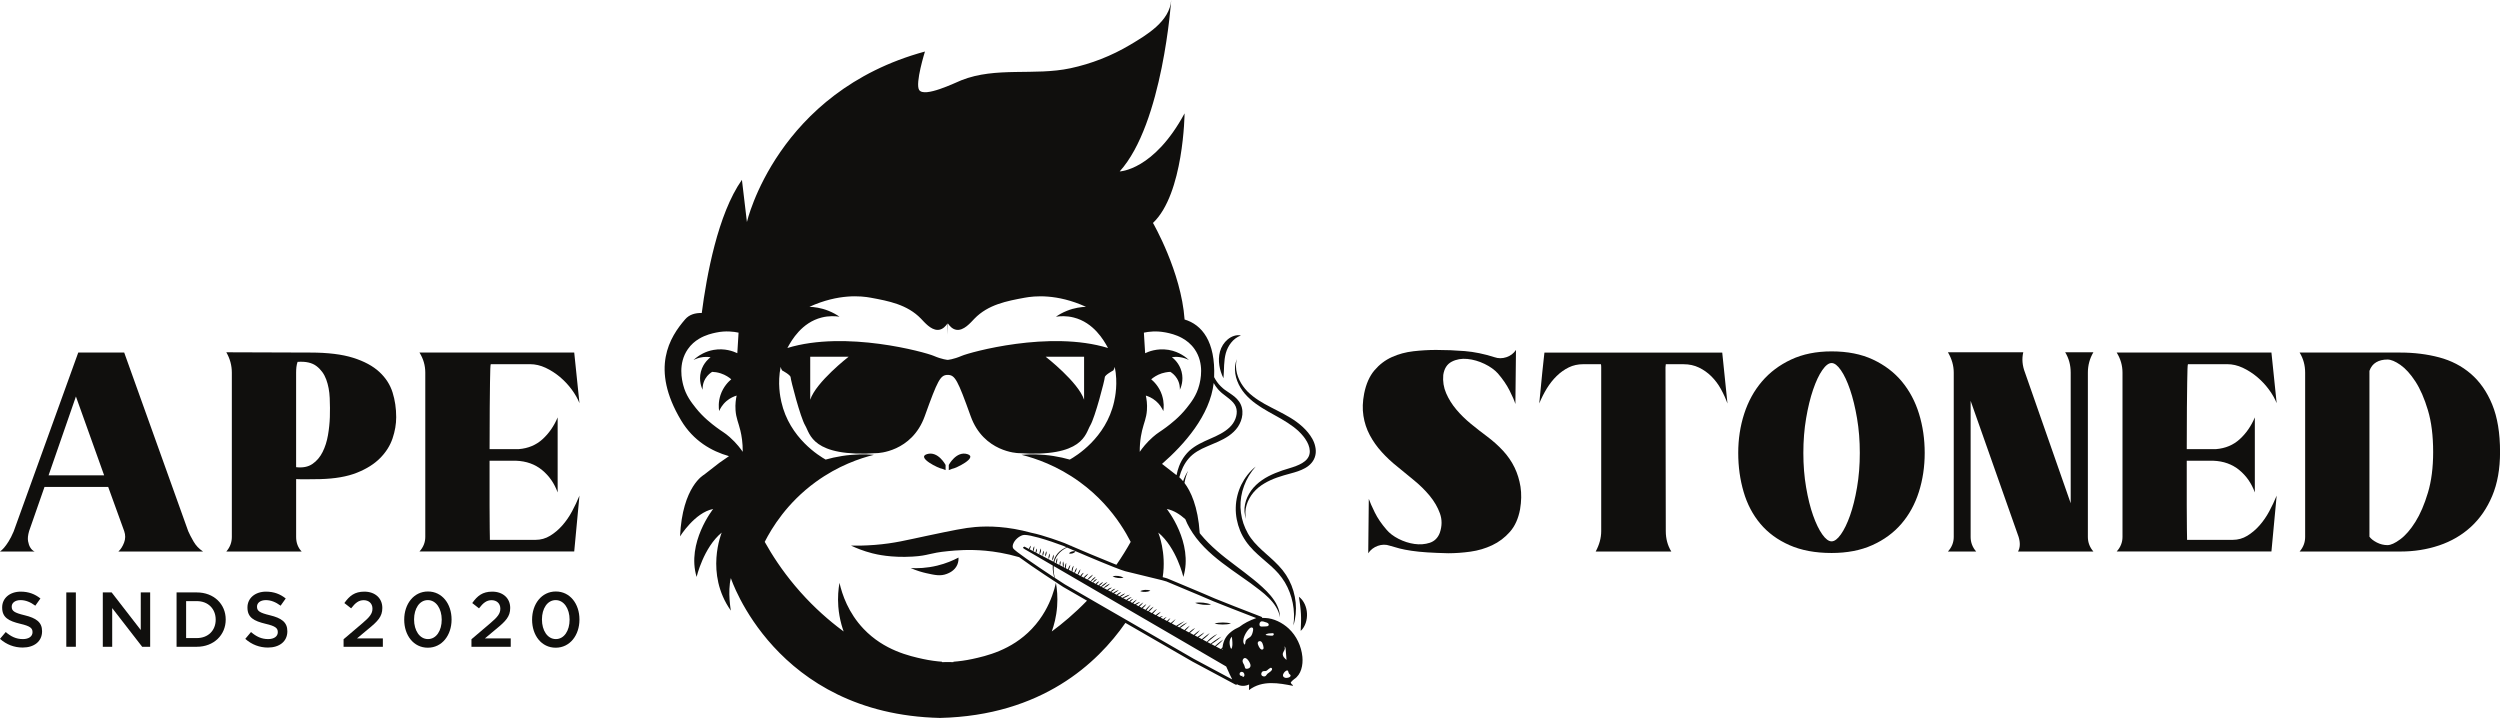 <?xml version="1.0" encoding="utf-8"?>
<!-- Generator: Adobe Illustrator 25.2.1, SVG Export Plug-In . SVG Version: 6.00 Build 0)  -->
<svg version="1.1"
	 id="svg2" xmlns:cc="http://creativecommons.org/ns#" xmlns:dc="http://purl.org/dc/elements/1.1/" xmlns:inkscape="http://www.inkscape.org/namespaces/inkscape" xmlns:rdf="http://www.w3.org/1999/02/22-rdf-syntax-ns#" xmlns:sodipodi="http://sodipodi.sourceforge.net/DTD/sodipodi-0.dtd" xmlns:svg="http://www.w3.org/2000/svg"
	 xmlns="http://www.w3.org/2000/svg" xmlns:xlink="http://www.w3.org/1999/xlink" x="0px" y="0px" viewBox="0 0 1816.6 521.7"
	 style="enable-background:new 0 0 1816.6 521.7;" xml:space="preserve">
<style type="text/css">
	.st0{fill:#100F0D;}
</style>
<sodipodi:namedview  bordercolor="#666666" borderopacity="1" gridtolerance="10" guidetolerance="10" id="namedview4" inkscape:pageopacity="0" inkscape:pageshadow="2" inkscape:window-height="480" inkscape:window-width="640" objecttolerance="10" pagecolor="#ffffff">
	</sodipodi:namedview>
<g id="g12" transform="scale(0.1)">
	<path id="path16" class="st0" d="M353,3453.9l198.7-572.8l205,572.8H353z M902.6,3859.6c9.8,28.3,9.5,56.1-1.1,83.6
		c-10.6,27.5-24.3,48.9-41.2,64.4h615.1c-29.6-19.7-52.9-44.4-69.7-74c-16.9-29.6-29.6-54.1-38.1-74l-465-1297.7h-334L99.3,3861.7
		c-12.7,29.6-25,54-37,72.9c-12,19.1-22.9,34.3-32.8,45.5C18.3,3992.8,8.5,4002,0,4007.6h251.5c-12.7-5.6-23.3-15.5-31.7-29.6
		c-7.1-11.2-12.4-26.4-15.9-45.5c-3.5-18.9-1.1-43.3,7.4-72.9l112-321.2h462.9L902.6,3859.6"/>
	<path id="path18" class="st0" d="M2396.9,3031.1c-1.4,42.3-6,86-13.7,131.1c-7.8,45.1-20.8,86-39.1,122.5
		c-18.3,36.7-43,65.6-74,86.7c-31,21.2-70.5,28.9-118.4,23.3v-686.9c0-14.1,0.7-27.6,2.1-40.3c1.4-12.7,4.2-25.3,8.5-38
		c59.2-4.3,105,6,137.4,30.7c32.4,24.7,56,57.1,70.8,97.2c14.8,40.1,23.3,84.9,25.4,134.3C2398,2940.9,2398.3,2987.5,2396.9,3031.1z
		 M2756.3,2702.4c-46.5-42.9-109.9-77.2-190.2-102.5c-80.3-25.3-183.9-38-310.7-38l-610.9-2.1c26.8,46.5,40.1,95.9,40.1,148v1194.1
		c0,39.6-13.4,74.8-40.1,105.7h547.5c-26.8-28.1-40.2-63.3-40.2-105.7v-420.5c25.4,1.3,52.5,1.7,81.4,1.1
		c28.9-0.7,60.3-1.1,94.1-1.1c107.1-2.8,195.9-18.3,266.3-46.5c70.5-28.1,126.8-63.7,169.1-106.8c42.3-42.9,72.2-90.5,89.8-142.7
		c17.6-52.1,26.4-103.5,26.4-154.3c0-63.5-8.8-123.3-26.4-179.6C2834.8,2795.1,2802.8,2745.3,2756.3,2702.4"/>
	<path id="path20" class="st0" d="M3560.6,2776.9c0.7-44.9,1.4-76.8,2.1-95.9c0.7-18.9,1.7-30.4,3.2-34.7h285.4
		c38,0,75.7,8.7,113.1,26.1c37.3,17.6,72.2,39.9,104.6,67.2c32.4,27.3,60.9,57.7,85.6,91.3c24.6,33.5,43.3,66.4,56,98.5l-38.1-367.7
		H3048c28.2,45.1,42.3,93.7,42.3,145.9v1194.1c0,39.6-14.1,74.8-42.3,105.7h1124.5l38.1-405.9c-15.5,38.1-33.5,76.1-53.9,114.1
		c-20.4,38.1-44.1,72.3-70.8,102.5c-26.8,30.4-56.4,55.3-88.8,75.1c-32.4,19.7-67.6,29.6-105.7,29.6h-331.8c0-1.3,0-6,0-13.7
		s-0.4-29.9-1.1-66.5c-0.7-36.7-1.1-93.3-1.1-170.3c0-76.7,0-184.9,0-324.4h192.4c74.7,2.8,137.7,25.3,189.2,67.6
		c51.4,42.3,89.1,96.5,113.1,162.8v-545.3c-26.8,63.5-63.4,116.3-109.9,158.5c-46.5,42.3-103.6,66.3-171.2,71.9h-213.5
		c0-123.6,0.3-224.4,1.1-302.3C3559.1,2883.3,3559.8,2821.9,3560.6,2776.9"/>
	<path id="path22" class="st0" d="M11005.2,3396.8c-21.2-43.7-49.1-84.3-83.6-121.6c-34.5-37.3-73.6-72.1-117.2-104.7
		c-38.1-28.1-76.8-58.4-116.3-90.8c-39.5-32.4-74.8-66.9-105.7-103.6c-30.9-36.7-55.7-76.1-74-118.4
		c-18.3-42.3-25.3-86.7-21.1-133.2c6.9-46.4,27.5-78.5,61.2-96.1c33.9-17.6,71.9-24.3,114.1-20.1c42.4,4.3,83.9,16.3,124.8,36
		c40.8,19.7,73.2,43.1,97.2,69.7c35.2,40.9,63.5,82.1,84.5,123.7c21.2,41.5,35.2,74.3,42.3,98.3l4.3-393.2
		c-16.9,25.3-40.1,43.1-69.7,52.8c-29.6,9.9-58.5,9.9-86.7,0c-74.7-23.9-146.5-38.7-215.6-44.4c-69.1-5.6-138.8-8.4-209.3-8.4
		c-53.5,0-108.1,3.2-163.7,9.5c-55.7,6.4-107.9,20.5-156.4,42.3c-48.7,21.9-90.9,54-126.9,96.3c-35.9,42.3-60.9,98.7-74.9,169.1
		c-11.3,57.7-13.1,111.7-5.3,161.7c7.7,50,23.2,96.8,46.5,140.5c23.2,43.7,52.1,84.5,86.7,122.5c34.5,38.1,72.1,73.3,113.1,105.7
		c35.2,29.6,74.7,62,118.4,97.2c43.6,35.3,82.4,73.3,116.3,114.1c33.7,40.9,58.8,83.9,74.9,128.9c16.3,45.2,15.9,92.4-1.1,141.7
		c-14,36.5-38.4,60.5-72.8,71.9c-34.7,11.2-71.6,14-111.1,8.4c-39.5-5.6-77.9-18-115.2-36.9c-37.3-19.1-66.5-41.3-87.7-66.7
		c-36.7-42.3-65.2-84.1-85.6-125.7s-34.8-74.3-43.3-98.3l-4.1,395.2c16.8-25.3,40.1-43.3,69.7-53.9c29.6-10.5,58.4-10.9,86.7-1.1
		c22.5,7.1,46.1,13.7,70.8,20.1c24.7,6.3,53.5,12,86.7,16.8c33.1,5.1,71.1,8.8,114.1,11.7c42.9,2.8,94,4.9,153.2,6.3
		c52.1,0,106-3.9,161.7-11.6c55.6-7.7,108.1-23.2,157.5-46.5c49.3-23.2,92.3-55.6,128.9-97.2c36.7-41.5,61.3-96.1,74-163.7
		c9.9-59.2,10.9-113.9,3.2-163.9C11040.7,3487.3,11026.3,3440.4,11005.2,3396.8"/>
	<path id="path24" class="st0" d="M11222.8,2561.9c0-2.8-1.3,8.4-4.1,33.7c-2.9,21.2-6.8,57.1-11.6,107.9
		c-5.1,50.7-12.4,126.8-22.3,228.3c15.5-38,33.9-74.3,54.9-108.9c21.2-34.4,45.1-64.7,71.9-90.8c26.8-26.1,56-46.8,87.7-62.4
		c31.7-15.5,66.7-23.2,104.7-23.2h128.9c1.3,4.3,2.1,11.3,2.1,21.1v1192.1c0,49.3-13.5,98.7-40.1,148h549.5
		c-26.8-43.6-40.1-92.9-40.1-148l-2.1-1192.1c0-2.8,0.4-6.3,1.1-10.5c0.7-4.3,1.1-7.7,1.1-10.5h128.9c40.9,0,78.3,8.1,112,24.3
		c33.9,16.3,64.1,37.7,90.9,64.5c26.8,26.8,49.7,57.3,68.7,91.9c19.1,34.5,34.9,69.5,47.6,104.7l-38-369.9H11222.8"/>
	<path id="path26" class="st0" d="M13494,3541.6c-13.3,78.1-30.3,146.1-50.7,203.9c-20.5,57.9-42.7,103.6-66.7,137.5
		c-24,33.9-46.4,50.7-67.6,50.7c-21.1,0-43.7-16.8-67.6-50.7c-24-33.9-46.1-79.6-66.7-137.5c-20.4-57.7-37.3-125.7-50.7-203.9
		c-13.5-78.3-20.1-161.7-20.1-250.5c0-88.8,6.7-172.7,20.1-251.6c13.3-78.8,30.3-148.3,50.7-208.1c20.5-59.9,42.7-107.1,66.7-141.6
		c23.9-34.5,46.5-51.9,67.6-51.9c21.2,0,43.6,17.3,67.6,51.9c24,34.5,46.1,81.7,66.7,141.6c20.4,59.9,37.3,129.3,50.7,208.1
		c13.5,78.9,20.1,162.8,20.1,251.6C13514.1,3379.9,13507.5,3463.3,13494,3541.6z M13819.6,2772.1
		c-55.7-66.9-125.9-120.1-210.4-159.6c-84.5-39.5-184.5-59.2-300.1-59.2c-111.3,0-209.2,19.7-293.7,59.2
		c-84.7,39.5-155.5,92.7-212.5,159.6c-57.1,66.9-100,145.2-128.9,234.7c-28.9,89.5-43.3,184.3-43.3,284.3
		c0,100.1,13.1,194.4,39.2,283.2c26,88.8,66.5,166,121.5,231.5c54.9,65.6,125.5,117.3,211.3,155.3c86,38.1,188.1,57.1,306.5,57.1
		c112.7,0,211.3-18.9,295.9-57.1c84.7-38,155.1-89.7,211.5-155.3c56.3-65.5,98.5-142.7,126.8-231.5c28.1-88.8,42.3-183.1,42.3-283.2
		c0-100-13.7-194.8-41.2-284.3C13916.8,2917.3,13875.2,2839.1,13819.6,2772.1"/>
	<path id="path28" class="st0" d="M15211.5,2559.7h-205.1c26.8,43.7,40.1,92.9,40.1,148v949.1l-331.9-949.1
		c-19.7-50.8-24-100.1-12.7-148h-547.5c28.1,47.9,42.3,97.2,42.3,148v1194.1c0,39.6-14.1,74.8-42.3,105.7h205.1
		c-26.8-30.9-40.1-66.1-40.1-105.7v-989.2l348.8,989.2c12.7,42.4,11.2,77.6-4.3,105.7h547.5c-26.8-30.9-40.1-66.1-40.1-105.7V2707.7
		C15171.3,2654.1,15184.7,2604.8,15211.5,2559.7"/>
	<path id="path30" class="st0" d="M15893.1,2776.9c0.7-44.9,1.5-76.8,2.1-95.9c0.7-18.9,1.7-30.4,3.2-34.7h285.3
		c38,0,75.7,8.7,113.1,26.1c37.3,17.6,72.3,39.9,104.7,67.2c32.4,27.3,60.9,57.7,85.6,91.3c24.7,33.5,43.3,66.4,56,98.5l-38-367.7
		h-1124.5c28.1,45.1,42.3,93.7,42.3,145.9v1194.1c0,39.6-14.1,74.8-42.3,105.7h1124.5l38-405.9c-15.5,38.1-33.5,76.1-53.9,114.1
		c-20.5,38.1-44.1,72.3-70.8,102.5c-26.8,30.4-56.4,55.3-88.8,75.1c-32.4,19.7-67.6,29.6-105.7,29.6H15892c0-1.3,0-6,0-13.7
		s-0.3-29.9-1.1-66.5c-0.7-36.7-1.1-93.3-1.1-170.3c0-76.7,0-184.9,0-324.4h192.4c74.7,2.8,137.7,25.3,189.2,67.6
		c51.5,42.3,89.1,96.5,113.1,162.8v-545.3c-26.8,63.5-63.5,116.3-109.9,158.5c-46.5,42.3-103.6,66.3-171.2,71.9h-213.6
		c0-123.6,0.4-224.4,1.1-302.3C15891.7,2883.3,15892.4,2821.9,15893.1,2776.9"/>
	<path id="path32" class="st0" d="M17642.1,3580.7c-25.3,84.5-55.6,155.1-90.8,211.3c-35.3,56.4-71.9,98.7-110,126.8
		c-38,28.3-69.1,42.3-92.9,42.3c-26.8,0-52.5-6.3-77.2-18.9c-24.7-12.7-42.7-26.8-53.9-42.3V2694.9c9.9-28.1,26-48.9,48.7-62.3
		c22.5-13.5,50-20.1,82.4-20.1c25.3,0,56.7,13.1,94,39.1c37.3,26.1,73.6,66.3,108.9,120.5c35.2,54.3,65.5,123.6,90.8,208.3
		c25.5,84.5,38.1,186,38.1,304.3C17680.3,3397.5,17667.6,3496.1,17642.1,3580.7z M18109.3,2939.1c-38-92.3-89.9-166.5-155.3-222.9
		c-65.6-56.4-142.4-96.1-230.4-119.5c-88.1-23.2-181.5-34.8-280.1-34.8H16710c26.8,43.6,40.1,92.3,40.1,145.9v1194.1
		c0,39.6-13.3,74.8-40.1,105.7h733.5c98.7,0,192-14.8,280.1-44.4c88-29.6,164.8-74.3,230.4-134.1c65.5-60,117.3-134.9,155.3-225.2
		c38-90.1,57.1-196.5,57.1-319.2C18166.4,3146.7,18147.3,3031.5,18109.3,2939.1"/>
	<path id="path34" class="st0" d="M178.8,4470.7c-75.6-18.1-93.7-31.6-93.7-62.1v-1.1c0-26,23.7-46.8,64.3-46.8
		c36.1,0,71.7,14,107.2,40.5l37.2-52.4c-40.1-32.1-85.7-49.7-143.3-49.7c-78.4,0-134.8,46.9-134.8,114.5v1.2
		c0,72.8,47.4,97.6,131.5,117.9c73.3,16.9,89.1,32.1,89.1,60.4v1.1c0,30-27.1,49.7-70,49.7c-49.1,0-86.9-18.7-124.7-51.3L0,4642.1
		c47.4,42.3,104.4,63.2,164.7,63.2c82.9,0,141-44,141-117.9v-1.2C305.8,4520.8,262.3,4490.9,178.8,4470.7"/>
	<path id="path36" class="st0" d="M481.8,4699.7h69.4v-394.9h-69.4V4699.7"/>
	<path id="path38" class="st0" d="M1022.8,4577.9l-211.5-273.1H747v394.9h68.3v-281.1l217.8,281.1h58.1v-394.9h-68.3L1022.8,4577.9"
		/>
	<path id="path40" class="st0" d="M1567.3,4503.3c0,77.3-54.2,133.2-137.1,133.2h-77.8V4368h77.8c82.9,0,137.1,56.9,137.1,134.3
		V4503.3z M1430.2,4304.8H1283v394.9h147.2c124.1,0,209.9-86.4,209.9-197.5v-1.2C1640.1,4390,1554.3,4304.8,1430.2,4304.8"/>
	<path id="path42" class="st0" d="M1961.1,4470.7c-75.6-18.1-93.6-31.6-93.6-62.1v-1.1c0-26,23.7-46.8,64.3-46.8
		c36.1,0,71.7,14,107.2,40.5l37.2-52.4c-40.1-32.1-85.8-49.7-143.3-49.7c-78.4,0-134.8,46.9-134.8,114.5v1.2
		c0,72.8,47.4,97.6,131.4,117.9c73.3,16.9,89.1,32.1,89.1,60.4v1.1c0,30-27.1,49.7-69.9,49.7c-49.1,0-86.9-18.7-124.7-51.3
		l-41.7,49.6c47.4,42.3,104.4,63.2,164.7,63.2c82.9,0,141-44,141-117.9v-1.2C2088,4520.8,2044.6,4490.9,1961.1,4470.7"/>
	<path id="path44" class="st0" d="M2675.4,4571.1c70-57.1,102.7-90.8,102.7-152.9v-1.1c0-70.5-53-118-130.3-118
		c-70.5,0-107.8,30-145.5,82.9l49.1,38.4c30.5-39.5,55.3-59.2,91.4-59.2c36.1,0,63.7,22.5,63.7,61.5c0,35.6-19.7,60.9-73.9,106.7
		l-136,115.6v54.8H2782v-60.9h-187.9L2675.4,4571.1"/>
	<path id="path46" class="st0" d="M3209.7,4503.3c0,77.9-38.4,140.5-99.9,140.5s-101-63.7-101-141.6v-1.2
		c0-78.4,38.9-140.4,99.9-140.4c60.9,0,101,63.7,101,141.6V4503.3z M3109.8,4298c-103.8,0-172.6,91.3-172.6,204.3v1.1
		c0,112.8,67.7,203.1,171.5,203.1c103.8,0,172.6-91.3,172.6-204.1v-1.2C3281.3,4388.3,3213,4298,3109.8,4298"/>
	<path id="path48" class="st0" d="M3604.6,4571.1c70-57.1,102.7-90.8,102.7-152.9v-1.1c0-70.5-53-118-130.3-118
		c-70.5,0-107.8,30-145.5,82.9l49.1,38.4c30.5-39.5,55.3-59.2,91.4-59.2s63.7,22.5,63.7,61.5c0,35.6-19.7,60.9-73.9,106.7
		l-136,115.6v54.8h285.5v-60.9h-187.9L3604.6,4571.1"/>
	<path id="path50" class="st0" d="M4138.9,4503.3c0,77.9-38.4,140.5-99.9,140.5c-61.5,0-101-63.7-101-141.6v-1.2
		c0-78.4,38.9-140.4,99.9-140.4c60.9,0,101,63.7,101,141.6L4138.9,4503.3z M4039,4298c-103.8,0-172.6,91.3-172.6,204.3v1.1
		c0,112.8,67.7,203.1,171.5,203.1c103.8,0,172.6-91.3,172.6-204.1v-1.2C4210.5,4388.3,4142.3,4298,4039,4298"/>
	<path id="path52" class="st0" d="M6846.9,3406.7l24.1,9.3v-37.5c0,0-54.1-103.1-134.7-78.8
		C6655.7,3324.1,6822.5,3404.8,6846.9,3406.7"/>
	<path id="path54" class="st0" d="M7029,3299.7c-80.6-24.3-134.8,78.8-134.8,78.8v37.5l24.1-9.3
		C6942.7,3404.8,7109.6,3324.1,7029,3299.7"/>
	<path id="path56" class="st0" d="M6810.4,4110c-77.3,18.8-144.7,20.4-193.1,17.7c44.9,19.7,84.3,30.7,113.4,37.2
		c62.3,13.9,102.9,22.9,148.8,5.3c14.1-5.5,56.9-21.9,76.2-65.6c9.3-21.1,9.7-40.8,8.9-53.1
		C6926.2,4071.9,6874.3,4094.5,6810.4,4110"/>
	<path id="path58" class="st0" d="M7577.2,4040.7c3.4-6.4,4.9-12.7,6.3-19.1c1.2-6.4,2.2-12.8,1.6-20.1c-4.9,5.5-7.4,12-8.8,18.7
		C7575.1,4026.8,7574.8,4033.9,7577.2,4040.7"/>
	<path id="path60" class="st0" d="M7596.7,4023.5c-1.5,6.3-2.9,12.4-3,19.6c5.4-4.8,8.3-11.2,10.1-17.7c1.6-6.7,2-13.7-0.5-20.5
		C7600,4011.2,7598.4,4017.3,7596.7,4023.5"/>
	<path id="path62" class="st0" d="M7620.1,4041.2c-1.3,6.7-2.1,13.6-0.7,20.9c4.3-6.1,6.3-12.7,7.9-19.5c1.3-6.8,2.1-13.6,0.7-20.9
		C7623.7,4027.9,7621.7,4034.4,7620.1,4041.2"/>
	<path id="path64" class="st0" d="M7648.3,4050.9c-1.7,7.2-3.4,14.3-3.6,22.3c5.6-5.9,8.7-13.1,10.7-20.5c1.8-7.5,2.6-15.3,0.5-23.1
		C7652.2,4036.8,7650.2,4043.7,7648.3,4050.9"/>
	<path id="path66" class="st0" d="M5204,3104c-31-23.3-94.4-71.5-148.1-139.6c-32.8-41.5-72.2-91.5-91.3-166.3
		c-8.3-32.5-39.7-155.7,33.6-261.1c23.3-33.6,51.9-57.6,80.8-74.9c48.7-29.5,98.3-40,124.5-45.5c69.7-14.8,128.6-6.8,163.2,0.5
		c-2.5,40.5-5,80.9-7.4,121.5c-0.6,9.3-1.1,18.7-1.7,28c-0.8-0.4-1.8-0.9-2.7-1.3c-24.5-11.5-88.1-36.9-169.1-22.8
		c-30.1,5.2-55.9,14.8-77.4,25.5c-34.5,17.2-57.8,37.5-69.1,48.3c15.1-7.9,38.9-17.9,69.5-21.6c3.5-0.4,6.8-0.5,10.2-0.8
		c17.4-1.2,32.6-0.1,44.3,1.6c-5.7,4.4-17,13.7-29.2,27.7c-15.4,17.7-32.2,43.2-41.1,77.6c-16.9,65.1,5.9,117.5,12.5,131.5
		c-0.6-13.5-0.3-47.2,20.7-81.7c16.2-26.7,37.2-41.6,48.6-48.5c16.3,0.5,38,2.9,62.4,10.9c35.9,11.7,61.4,30.1,76.5,43.1
		c-18,15.1-57.6,52.3-78.2,114.5c-16.6,50.3-13.3,93.7-9.9,116.5c7-16.3,22.4-46.1,53.5-72.8c13.6-11.6,27.3-20.1,39.7-26.4
		c13.4-6.7,25.3-10.9,34-13.5c-5.4,24.3-11.2,61.6-8,106.5c4.3,58.7,21.1,89.1,35.3,148.3c8.5,35.3,17.5,87.3,17,154
		c-8.2-11.9-18.8-26.3-31.8-42c-16.8-20.3-37.6-42.7-63.3-65.3C5264.8,3143.2,5248.7,3137.6,5204,3104L5204,3104z M8680.5,2537.1
		c73.3,105.3,41.9,228.5,33.6,261.1c-19.1,74.8-58.5,124.8-91.3,166.3c-53.7,68.1-117.1,116.3-148.1,139.6
		c-44.7,33.6-60.7,39.2-97.8,71.9c-45.6,40.1-76.3,80-95.1,107.3c-0.2-20.3,0.6-38.9,1.9-56.4c3-40.1,9.1-73.1,15-97.6
		c14.2-59.2,31-89.6,35.3-148.3c3.3-44.9-2.6-82.3-8-106.5c16.7,4.9,45.3,15.7,73.6,39.9c13.2,11.3,23.4,23.1,31.5,34.3
		c11,15.2,18,29.1,22.1,38.5c3.3-22.4,6.5-64.7-9.1-113.7c-0.3-0.9-0.5-1.9-0.8-2.8c-20.6-62.3-60.2-99.5-78.2-114.5
		c15.1-12.9,40.6-31.3,76.5-43.1c9.3-3.1,18-5.1,26.4-6.7c13.6-2.7,25.9-4,36-4.3c11.5,6.9,32.5,21.9,48.6,48.5
		c21,34.5,21.3,68.3,20.7,81.7c6.7-14,29.5-66.4,12.5-131.5c-16-61.6-57.5-95.6-70.4-105.3c14-2.1,32.8-3.5,54.5-0.8
		c30.6,3.7,54.4,13.7,69.5,21.6c-18.4-17.5-68.3-60.1-146.5-73.7c-1.6-0.3-3.1-0.5-4.7-0.7c-81.8-12.8-145.2,14.1-167.1,24.8
		c-1.5-24.9-3.1-49.7-4.6-74.7c-1.5-24.7-3-49.3-4.5-74c0-0.3,0-0.5,0-0.8c0,0,0.1,0,0.1,0c32.9-7.1,87.7-14.3,152.6-2.4
		c3.5,0.7,6.9,1.1,10.5,1.9c24.2,5.1,68.4,14.5,113.4,39.2C8621.2,2473.6,8654.1,2499.2,8680.5,2537.1L8680.5,2537.1z
		 M8848.9,2826.4c5,5.6,9.8,11.5,15.5,16.5l8.2,7.9l8.5,7.3c11.4,9.5,23.1,18.1,34.3,26.7c22.4,17.1,43.2,34.3,56.2,54.7
		c13.1,20,17.4,44.1,14.3,68.5c-3,24.3-12.5,48.5-26.9,69.2c-14,20.4-33.7,38.4-55.4,53.5c-21.7,15.3-45.8,28.1-71,40
		c-25.1,11.9-51.5,22.4-77.8,34.8c-26.2,12.3-52.6,25.7-77.5,42.5c-12.4,8.5-24.5,17.7-35.7,28c-5.7,5.1-10.7,10.9-16,16.4
		c-5.4,5.5-10,11.5-14.6,17.5c-18.5,24-33.2,50.5-43.6,78.4c-7.9,20.9-13.9,42.4-18.1,64c-2.8-1.7-4.3-2.7-4.3-2.7l-101.3-78.7
		c162.2-141.6,348.4-352,375.4-587.7C8827.4,2798.4,8837.3,2813.1,8848.9,2826.4L8848.9,2826.4z M9250.9,4617.1
		c-4.8,2.9-11.1,2.4-16.8,1.9c-12.1-1.3-27.2-1.1-38.1-5.5c9.6-13.1,33.6-10.8,48.1-12.3c3.1-0.3,6.5-0.5,9.1,1.3
		C9257.9,4605.9,9255.9,4614,9250.9,4617.1L9250.9,4617.1z M9166.9,4905.6c-5.6-10.5,0.8-25.5,12.4-28.5c5.9-1.6,12.1-0.4,18.3-1.2
		c11.6-1.6,31.6-30.5,41.7-22.1c17.9,14.9-24.4,36.7-30.1,42.5c-4.4,4.4-6.9,10.7-11.6,14.8
		C9188.7,4918.9,9172.5,4916.1,9166.9,4905.6z M9067.3,4858.7c-25.6,5.7-19.1-11.2-26.8-26.8c-3.3-6.7-7.9-12.9-10.1-20.3
		c-2.3-7.7-1.5-16.7,3.5-23.1c20.2-26,51.1,26.8,52.9,44.5C9088.1,4846.4,9080.8,4855.6,9067.3,4858.7L9067.3,4858.7z
		 M8946.7,4715.2c-5.1-5.5-8-15.1-9.8-24.3c-0.8-4.3-1.4-8.5-1.8-12.1c-2.1-18.8,2.3-39.3,16-52.4c0.5,5.7,1.5,13.9,2.5,22.9
		C8955.9,4673.2,8957.6,4703.3,8946.7,4715.2L8946.7,4715.2z M6166.4,2592.3c0,0-236.5,183.3-279,312.3v-312.3H6166.4z
		 M7877.4,2592.3v312.3c-42.5-128.9-279-312.3-279-312.3H7877.4z M6988.7,2585.6c-61.8,26.5-102.3,29.5-102.3,29.5
		s-40.5-2.9-102.3-29.5c-60-25.7-638.3-187.2-1062.5-56.9c1.6-2.9,3.1-5.9,4.7-8.8c25.4-45.3,98.3-176,244.4-212.7
		c52.6-13.3,98.8-10.4,129.4-5.9c-20.7-14.3-47.6-30-80.5-43.1c-54.5-21.7-103.8-27.6-138-28.8c213.3-96.9,376.5-78.8,445.6-66.1
		c129.1,23.9,265.3,49.1,365.1,152.4c25.8,26.8,70.9,81.1,120.3,81.5c1,0,1.9,0,2.9,0c3-0.1,6.1-0.4,9.1-0.9
		c28.1-4.9,47.9-27.5,60.4-46c0.5,27.3,1,54.5,1.4,81.9c0.5-27.3,1-54.5,1.4-81.9c12.5,18.5,32.3,41.1,60.4,46
		c54,9.6,104.4-51.6,132.3-80.5c99.9-103.3,236.1-128.5,365.1-152.4c69.2-12.7,232.4-30.8,445.6,66.1c-34.2,1.2-83.5,7.1-138,28.8
		c-32.9,13.1-59.7,28.8-80.5,43.1c30.5-4.5,76.8-7.5,129.4,5.9c146.1,36.7,219,167.3,244.4,212.7c1.7,2.9,3.1,5.9,4.7,8.8
		C7627,2398.4,7048.7,2559.9,6988.7,2585.6L6988.7,2585.6z M7642.6,4588.5c16-44.3,33.1-106,38.8-181.2
		c5.3-69.2-0.8-128.3-8.6-172.4c-12.4,54.7-35.4,129.3-79.9,206.7c-24.4,42.5-55.2,85.7-94.5,127.2c-0.3,0.3-0.6,0.7-1,1.1
		c-149.3,156.8-334.8,197.3-431.3,218.5c-51,11.1-97.6,16.9-138.1,20c0,1.1,0,2,0.1,2.9c-12.5,0.1-26.5,0-41.7-0.5
		c-15.2,0.5-29.2,0.7-41.7,0.5c0-0.9,0-1.9,0.1-2.9c-40.5-3.1-87-8.9-138.1-20c-96.5-21.2-281.9-61.7-431.3-218.5
		c-111.4-117.1-156.2-249.9-175.4-334.9c-7.9,44.1-13.9,103.2-8.6,172.4c1.8,23.7,4.8,46,8.5,66.9c8,45.3,19.4,84,30.3,114.3
		c-15.7-11.6-31.9-23.9-48.4-36.9c-93.8-73.6-200.5-170.3-305.2-295.2c-95.4-113.7-166.8-223.9-219.9-319.1
		c51.3-100.7,161.5-283.3,370.9-435.6c162.7-118.3,321.1-171.6,422.6-196.9c-64.6-5.2-143.9-5.3-232.9,8.7
		c-43.1,6.7-82.5,15.7-117.9,25.9c-42.5-24.3-262.7-155.2-322-419.7c-7.7-34.3-28.9-135.5-4.9-253.7c2.3,9.5,5.6,18.4,10.7,25.7
		c0,0,61.8,32.4,61.8,50c0,17.7,70.6,291.5,106,350.3c35.3,58.9,47.1,232.5,524,200.3c0,0,250.2-6,344.4-267.9
		c94.2-262,113.3-300.3,167-300.3c53.7,0,72.8,38.3,167,300.3c94.2,261.9,344.4,267.9,344.4,267.9c476.9,32.3,488.6-141.3,524-200.3
		c35.3-58.8,106-332.5,106-350.3c0-17.6,61.8-50,61.8-50c5.1-7.3,8.4-16.3,10.7-25.7c24,118.3,2.8,219.5-4.9,253.7
		c-59.4,264.5-279.5,395.5-322,419.7c-35.4-10.1-74.8-19.2-117.9-25.9c-89-14-168.3-13.9-232.9-8.7
		c101.5,25.3,259.9,78.7,422.6,196.9c137,99.6,231.4,212.1,294.7,306.4c33.5,49.7,58.4,94.4,76.2,129.2
		c-28.8,51.6-63.2,107.7-103.7,166.4c-5.8-2.3-11.9-4.7-18.1-7.1c-96.1-38-238.5-98.7-311.5-130c2.5-0.8,4.9-1.7,7.4-2.4
		c-2.9,0.4-5.7,1.2-8.6,1.9c-27.5-11.9-45-19.5-45.8-19.7c-0.1-0.1-0.3-0.1-0.5-0.3c-19.4-7.3-153.3-57.6-242-75.1
		c-172.3-47.3-309.9-49.5-405.7-41.7c-77.3,6.1-168.4,25.3-350.7,63.7c-147.3,30.9-237,55.2-379.9,66.4c-73.1,5.7-133.4,6-172.7,5.3
		c35.6,16.9,88.1,38.9,154.1,55.7c28.9,7.5,135.7,33.2,292.3,24c121.3-7.2,116.7-26.1,260.4-39.9c53.3-5.2,149.4-14,271-2.7
		c62.9,5.9,146.7,18.4,243.5,46.7c101.2,74.7,292.3,198.5,320.4,216.7l172.5,99.5C7807.9,4458.3,7719.5,4531.9,7642.6,4588.5
		L7642.6,4588.5z M7553.3,4028.9c5.1-6.1,7.9-13.3,9.8-20.7c1.7-7.7,2.5-15.6,0.5-23.6c-3.8,7.2-5.8,14.5-7.7,21.9
		c-1.6,7.2-3,14.3-3,22.1l-23.6-12.3c1.9-3.9,3.3-7.9,4.3-11.9c0.6-3.1,1-6.1,1.1-9.2c0.1-3.2-0.1-6.4-1.2-9.6
		c-3.8,5.6-5.7,11.2-7.1,17.2c-0.6,3.1-1,6.1-1.1,9.2c0,0.8,0.1,1.5,0.1,2.3l-16.9-8.8c2.5-4.9,4.1-10,5.4-15.1
		c1.5-6.9,2.4-13.9,1.1-21.5c-4.4,6.3-6.6,12.9-8.3,19.9c-1,4.8-1.7,9.7-1.7,14.8l-12.9-6.7l-11.2-5.9c0.4-0.5,0.9-1.2,1.3-1.7
		c1.6-2.1,3-4.5,4.3-6.9c1.2-2.5,2.3-5.1,3-8c0.7-2.8,1.1-6,0-8.9c-1.9,2.4-3.6,4.4-5.2,6.7c-1.6,2.1-3,4.5-4.3,6.9
		c-1.2,2.5-2.3,5.1-3,7.9c-0.1,0.7-0.2,1.3-0.3,2l-32.1-16.8c0,0-23.7,3.9,0,17.6l38.2,22.3l167.2,97.5c-0.7,10.4-0.9,20.7,0.2,31.1
		c0.3,6.8,1.8,13.6,2.6,20.4c1.2,6.8,2.7,13.5,4.2,20.3l4.7,15.9c-70.4-46.4-148-98.5-206.7-139.9c-50.3-35.5-86.6-63.1-92.4-72.1
		c-6.7-10.5-3.9-23.9-0.4-33.2c10.5-28.1,39.9-54.9,69.8-63.7c3.4-0.9,7.7-1.5,13-1.5c22,0,59.7,8.3,102.6,20.1
		c58.9,16.5,127.7,40.1,179.6,59.7c2.3,1.1,10,4.4,21.7,9.5c-12.1,5.1-23.8,11.3-34.6,18.9c-22.7,15.7-41.5,37.9-52.3,63.9
		c-3.1,7.3-5.4,15.1-7.3,22.8L7553.3,4028.9z M8882.5,4722.3l-3.9-2c1.5-1.9,2.8-3.9,4.3-5.7
		C8882.7,4717.1,8882.5,4719.6,8882.5,4722.3z M9105.1,4582.9c-3.5,16.1-7.5,33.6-19.9,44.7c-11,9.7-26.6,13.6-33.1,27.9
		c-4.3,9.3-0.5,22-8.7,29.2c-27.1-31.6,12.4-96,34.8-117.1c6.2-5.9,15.8-11.5,22.9-6.4C9107.5,4565.6,9106.5,4575.2,9105.1,4582.9
		L9105.1,4582.9z M9180.1,4715.2c-2.8,4.8-9.6,6-14.8,4c-5.2-2.1-8.9-6.5-12.1-11.2c-7.5-10.9-24.9-41.9-4.3-48.5
		c22.8-7.3,30.5,29.9,32.3,44C9181.7,4707.5,9182.1,4711.7,9180.1,4715.2L9180.1,4715.2z M9172.5,4552.7c-5.3,0.3-11.1,0.3-15.3-2.8
		c-9.5-6.7-6-25.6,2.7-31.9c11.1-7.7,27.2,0.8,38.7,4c5.3,1.5,10.8,3.1,15.1,6.7c4.3,3.5,6.8,9.6,4.7,14.7c-2.9,6.8-11.6,8-18.9,8.3
		C9190.4,4552,9181.5,4552.3,9172.5,4552.7z M9128.5,4491.1c-49,17.3-90,38.8-123,64.5c-41.7,18.7-80.9,45.3-103,84.9
		c-10.8,19.3-16.7,40.8-19,62.8c-3.7,4.1-7.4,8.3-10.9,12.7c-0.2,0.3-0.4,0.5-0.6,0.8l-37.3-19.5c5.8-4.4,11.6-9.1,17.3-13.7
		c13.1-11.5,26-23.2,37.3-36.7c-15.1,9.1-28.8,19.9-42.1,31.1c-6.2,5.3-12.2,10.7-18.1,16.4l-26.6-13.9c8.5-5.3,16.8-10.9,25-16.7
		c8.4-6,16.7-12.1,24.8-18.5c8.2-6.1,16.2-12.8,23.9-19.7c-9.3,4.5-18.4,9.6-27.3,15.1c-8.8,5.5-17.3,11.2-25.8,17.2
		c-8.9,6.4-17.7,12.9-26.4,19.7l-22.3-11.6c8.4-7.2,16.7-14.3,25.2-21.2c15-12.7,30.4-24.5,45.6-37.5c-18.3,8-35,19.2-50.3,31.7
		c-9,7.6-17.4,15.7-25.2,24.4l-30.4-15.9c5.1-3.6,10.1-7.2,15-11.1c13.4-10.9,26.1-22.8,36.7-36.7c-14.6,9.6-27.9,20.3-41.3,30.9
		c-5.5,4.5-11,9.1-16.5,13.6l-24.2-12.7c2.9-1.6,5.7-3.5,8.5-5.3c12.7-8.8,24.4-18.9,33.7-31.5c-13.2,8.1-25.3,17.1-37.9,25.5
		c-3.8,2.7-7.5,5.2-11.3,7.7l-20.8-10.8c1.7-1.3,3.5-2.8,5.2-4.1c12.1-10.4,23.7-21.5,33.2-34.5c-13.6,8.8-25.8,18.8-38,28.9
		c-2.4,2-4.7,4.1-7.1,6.3l-28-14.7c2.3-2.1,4.7-4.1,7.1-6.1c10.4-9.5,20.8-18.5,30.8-28.9c-13.3,5.6-25,14-35.6,23.3
		c-3,2.7-5.8,5.5-8.6,8.4l-26.8-14c0.5-0.4,0.9-0.8,1.4-1.2c11.1-10.8,21.8-22,31.1-34.8c-13.2,8.5-24.9,18.8-36.1,29.5
		c-1,0.9-2,2-3,3.1l-30.7-16c3.6-2.5,7.1-5.2,10.7-7.7c13.9-10.4,28-20.5,41.5-32c-16.5,6.5-31.6,15.7-45.8,26.1
		c-4.4,3.2-8.7,6.7-12.9,10.3l-14.8-7.7c18.5-12,36.7-24.4,53.8-38.5c-20.5,9.6-39.9,21.1-58.9,33.1c-0.8,0.5-1.5,1.1-2.3,1.6
		l-32.7-17.1c10.7-9.9,20.7-20.5,28.7-32.7c-12.4,9.3-23.9,19.3-35.5,29.1l-21.3-11.1c6.8-7.6,13.3-15.6,18.3-24.8
		c-9.5,6-17.3,13.5-24.8,21.3l-21.1-10.9c6.3-6,12.6-12,19-18.5c-9.5,3.3-18,8.7-25.6,15.1l-19.3-10c6.2-3.5,12.3-6.9,18.4-11.3
		c-9.2,0.5-17.8,3.5-26,7.3l-20.6-10.8c2-1.5,4.2-2.8,6.2-4.3c8.9-7.1,17.4-14.4,24.5-23.7c-10.7,4.7-20,11.1-29,17.9
		c-2.8,2.1-5.4,4.5-8,6.8l-21.4-11.2c1.4-1.5,2.9-3.1,4.3-4.5c8.7-9.6,17.7-18.8,26.4-29.1c-12.2,5.7-22.7,14.3-31.8,24
		c-1.9,2-3.6,4.1-5.3,6.3l-21.8-11.3c4-3.5,7.9-7.1,11.7-10.8c7.9-7.9,15.7-15.7,22.4-25.2c-10,4.8-18.6,11.6-26.4,18.9
		c-0.4,0.4-0.7,0.7-1.1,1.1c-1.7,1.6-3.4,3.5-5,5.2c-2.4,2.5-4.7,5.3-6.9,8.1l-13.6-7.1c1.4-1.6,2.8-2.9,4.2-4.4
		c7.2-8.3,14-16.8,20.4-25.7c2.6-3.7,5.3-7.3,7.7-11.2c-2.5,2-4.7,4.1-7.1,6.1c-9.4,8.1-18.2,16.8-26.4,25.9c-1.7,2-3.3,4-5,6
		l-21.6-11.3c2.7-1.9,5.4-3.9,7.9-6c7.9-6.9,15-15.1,19.5-24.8c-8.9,6-16.5,12.7-24.3,19.3c-3.1,2.7-6.2,5.5-9.3,8.3l-16.4-8.5
		c1.2-1.1,2.5-2,3.7-3.1c9.1-8.5,17.9-17.3,25.2-28c-11.1,6.3-20.9,14.1-30.2,22.5c-1.8,1.6-3.4,3.5-5.2,5.2l-14.4-7.6l-4.8-2.5
		c2-0.9,4-1.9,5.9-2.9c1-0.5,2-1.2,3-1.9c8.1-4.8,15.9-10,22.8-16.8c-6,1.5-11.5,3.6-16.9,6c-4.3,2-8.4,4-12.5,6.3
		c-3.1,1.9-6.2,3.9-9.2,5.7l-12.7-6.5c0.2-0.1,0.4-0.3,0.5-0.5c9.5-8.3,18.7-17.1,26.3-27.5c-11.5,6-21.5,13.7-31.1,22
		c-0.9,0.8-1.7,1.6-2.6,2.4l-15-7.9c1.5-1.3,3-2.7,4.6-4c6.2-5.9,12.5-11.3,18.6-18.1c-9,1.9-16.9,6.7-23.5,12.7
		c-2.1,1.9-4,4-5.9,6.3l-15.4-8c2.7-1.7,5.5-3.5,8.2-5.2c8.4-5.6,16.8-11.1,24.8-18.1c-10.5,1.7-20.1,6.4-28.9,12
		c-3.6,2.4-7.1,5.1-10.4,8l-22.2-11.6c6-2.1,11.8-4.7,17.6-7.3c10.8-5.3,21.4-11.2,31-19.1c-12.1,2.7-23.3,7.2-34.2,12.4
		c-6.8,3.3-13.5,6.9-20,11.2l-15-7.9c3.6-1.7,7.2-3.5,10.6-5.5c8.8-5.3,17.3-11.3,24.2-19.5c-10.2,3.2-19.1,8-28,13.1
		c-4.5,2.8-8.9,5.6-13.2,8.5l-15.9-8.3c3.3-1.7,6.4-3.6,9.5-5.7c6.9-4.9,13.5-10.4,18.7-17.6c-8.6,2.5-15.9,6.8-22.9,11.6
		c-3.8,2.7-7.4,5.6-10.8,8.9l-18.9-10c2.9-1.5,5.8-3.1,8.6-4.8c9.2-5.9,18.1-12.1,25.9-20.4c-10.8,3.3-20.4,8.5-29.8,14.3
		c-1.8,1.1-3.6,2.4-5.4,3.7c-1.9,1.2-3.9,2.5-5.7,3.9l-14.1-7.3c3.8-2.4,7.4-4.9,11-7.5c6.8-5.1,13.5-10,19.8-16.5
		c-9,1.3-16.9,5.5-24.1,10.5c-4.2,3.2-8.2,6.8-11.6,10.9l-18.4-9.6c2.7-1.5,5.5-3.1,8.2-4.7c7-4.4,13.9-8.8,20.3-14.9
		c-8.9,0.8-16.8,4.3-24.1,8.7c-3.6,2.4-7.1,4.9-10.3,7.9l-24.2-12.7c7.7-3.3,14.8-7.3,21.6-12c8.3-5.9,16.3-12.3,22.9-20.5
		c-10,3.5-18.7,8.8-27.1,14.5c-6.9,4.9-13.5,10.5-19.4,16.9l-5.4-2.8l-9.1-4.8c5.9-3.5,11.5-7.3,17-11.3c0.9-0.8,1.8-1.6,2.7-2.3
		c8.4-6.7,16.5-13.6,23.4-22.3c-5.6,2.5-10.8,5.3-15.8,8.4c-5.1,3.2-10,6.7-14.8,10.3c-5.9,4.7-11.6,9.6-17,14.8l-5.9-2.9l-6.2-3.3
		c3.5-2.3,6.8-4.8,10-7.3c6.9-5.9,13.4-12.3,18.4-20.3c-8.8,3.6-16.2,8.9-23.1,14.7c-3.7,3.2-7.3,6.5-10.6,10.1l-14.7-7.6
		c2.1-1.7,4.1-3.6,6.1-5.5c4.8-4.9,9.5-9.7,13.5-16.1c-7.4,1.7-13.5,5.9-18.7,10.8c-2.4,2.4-4.6,5.1-6.5,8l-18.5-9.7
		c4.7-3.5,8.9-7.1,13.1-10.5c5.2-4.7,10.5-9.2,15.7-15.1c-7.9,0.8-14.8,4.7-20.5,9.5c-4.6,4.1-8.4,9.1-10.8,14.9l-14.5-7.6
		c6.8-3.7,12.8-8.1,18.3-13.2c6.3-6,12.3-12.5,16.8-20.5c-8.4,3.7-15.3,9.3-21.8,15.2c-5.5,5.2-10.6,11.1-14.8,17.7l-20.5-10.7
		c5.7-4,11.1-8.3,16.2-12.9c8-7.5,15.6-15.3,21.7-24.9c-10,5.3-18.5,12.3-26.7,19.6c-5.4,5.1-10.4,10.5-15.1,16.3l-21.5-11.2
		c2.9-2.4,5.8-4.9,8.6-7.5c7.4-7.3,14.4-15.2,19.9-24.5c-9.5,5.2-17.5,12-25,19.2c-3.2,3.2-6.2,6.4-9.1,9.9l-17.5-9.2
		c1.9-2.4,3.7-4.7,5.5-7.1c4.3-5.9,8.8-11.5,12.8-18.5c-7.8,2.5-13.9,7.9-18.7,14.1c-2,2.7-3.7,5.6-5.1,8.7l-17.1-8.9
		c3.1-4.5,5.9-9.2,8.4-14c3.9-8.3,7.4-16.7,8.8-26.1c-6.6,6.8-11.2,14.8-15.3,22.9c-2.3,4.8-4.3,9.9-5.9,15.1l-19.6-10.3
		c3.3-4.5,5.8-9.5,8.1-14.4c3.1-7.5,5.7-14.9,6.2-23.5c-5.9,6.1-9.6,13.2-12.9,20.5c-2.1,4.9-3.9,10-5.1,15.5l-14.8-7.7
		c1.4-6,2.7-11.9,4.1-17.7c1.9-8.3,4.2-16.1,5.9-25.2c-6.9,6.1-10.9,14.8-13.1,23.6c-1.3,5.6-1.7,11.5-1,17.2l-22.2-11.6
		c2-3.5,3.7-7.2,5.3-10.8c3.2-8,5.9-16.1,6.5-25.2c-6,6.8-9.9,14.5-13.3,22.4c-1.4,3.5-2.7,7.2-3.8,10.8l-15.9-8.3
		c0.9-5.5,1.5-10.7,2.1-16c0.6-7.3,1.5-14.5,1.3-22.7c-5.3,6.3-7.7,14.1-8.6,22c-0.4,4.8-0.1,9.7,1,14.5l-12.3-6.4
		c1.8-6.5,2.1-13.1,1.8-19.5c-0.5-7.2-1.5-14.5-4.8-21.7c-2.5,7.5-2.8,14.8-2.6,22.1c0.4,6,1.2,12,3.3,17.9l-24-12.5
		c3.3-4.1,4.9-8.9,5.6-13.9c0.6-5.6,0.3-11.5-2.7-16.8c-2.8,5.5-3.7,10.7-4.5,15.9c-0.5,4.5-0.6,9.1,0,14l-23.8-12.4
		c2.8-5.5,4.4-11.1,5.6-16.8c1.3-7.1,2.1-14.3,0.6-22c-4.3,6.5-6.3,13.6-7.8,20.7c-1,5.5-1.6,10.9-1.3,16.7l-12.2-6.4
		c2-8,4.3-15.9,7.5-23.5c10.1-24.7,27.7-45.7,48.9-62.1c10.6-8.3,22.3-15.2,34.4-21.1c0.4-0.1,0.9-0.3,1.3-0.5
		c63.6,27.5,226.3,97.1,333.4,139.5c4.3,1.6,8.5,3.3,12.7,4.9c34.3,13.5,61.8,23.5,76.3,27.5c1.5,0.4,3.4,0.8,5.1,1.3
		c30.9,8.1,84.3,20.9,136.4,33.3c45.8,11.1,95.5,22.9,127.4,31.1c16.4,4.3,28.1,7.6,32.1,9.3c6,2.5,32.9,13.9,69.3,29.1
		c90.9,38,260.1,108.8,273.5,115.5C8835.3,4377.5,9049.2,4460.4,9128.5,4491.1L9128.5,4491.1z M8953.5,4936.8L8675.5,4788
		l-485.4-280.3l-158.8-91.6l-83-47.9l-34.2-19.9l-176.7-102c-22.4-14.4-47.1-30.5-72.8-47.5c-4.5-19.3-7.8-38.9-8.5-58.7
		c-0.4-9.1,0-18,0.7-26.9l308.1,179.5l25.2,14.7l77.2,44.9l162,94.4l680.7,396.4c7.9,19.2,16.7,38,25.5,56.8
		c3.6,7.6,7.3,15.3,11.3,22.8C8949,4927.7,8951.3,4932.5,8953.5,4936.8L8953.5,4936.8z M9027,4916.1l2.9-6.3
		c-6.7,4-16.3,1.6-20.4-4.9c-4.1-6.7-1.9-16.4,4.6-20.5c5.9-3.9,14.1-2.9,19.7,1.3c5.5,4.3,8.5,11.3,8.8,18.4c0.1,4.3-0.8,8.9-4,12
		C9035.5,4919.1,9029.7,4919.6,9027,4916.1L9027,4916.1z M9321.5,4748.8c1.3-7.3,5.5-13.7,9.1-20.1c5.7-10.4,8.5-21.2,1.6-31.5
		c9.1,3.3,9.7,16.1,10.5,25.2c1.9,24.3,3.7,48.5,5.6,72.8c-7.1-6.1-14.3-12.3-19.6-20C9323.3,4767.6,9320,4758,9321.5,4748.8
		L9321.5,4748.8z M9340.7,4925.6c-45.9-11.1,8.7-68.7,18.8-50.1c3.5,6.4,2.8,12.7,7.1,19.2c3.7,5.6,12.3,7.3,11.3,15.6
		C9376.7,4922.9,9350.5,4928,9340.7,4925.6L9340.7,4925.6z M9364.3,4567.3c-44.7-41.6-108.5-74.5-170.5-76.8
		c-7.3-0.3-14.5-0.4-21.6-0.4c-0.7-3.9-3.1-7.1-6.8-8.4c-88.3-34.1-320.9-124.4-336-131.9c-13-6.5-142.9-61.1-274.8-116.3
		c-36.2-15.2-63.1-26.4-69.1-28.9c-5.1-2.3-17.7-5.9-36.9-10.8c28.2-179.2-32.3-324-32.3-324c132.7,109.1,182.5,322.3,182.5,322.3
		c74.7-248.8-120.3-493.6-120.3-493.6c49.7,9.3,95.8,39.6,134.2,73.7c8.8,22.3,19.3,43.7,31.2,64.4c14.5,25.3,30.9,49.7,48.6,72.9
		c35.7,46.3,76.9,87.5,120.4,125.3c43.8,37.7,89.6,72.1,135.9,105.2l138.7,97.9c22.9,16.4,45.2,33.5,67.3,50.8
		c22.3,17.1,43.3,35.2,63.1,54.8c19.7,19.5,37.9,40.7,52.4,64.3c14.9,23.5,25.5,49.7,30.9,77.7c-0.4-14.3-2.1-28.5-5.6-42.5
		c-3.6-14-8.4-27.7-14.7-40.9c-2.8-6.7-6.4-12.9-9.7-19.5c-3.9-6.1-7.3-12.5-11.5-18.5c-7.9-12.3-16.8-23.7-26-35.1
		c-18.5-22.3-39.1-42.8-60.3-62.3c-20.9-19.5-42.9-37.9-65.1-56c-44.1-36.4-90.2-69.7-135-104.1c-45.1-34-89.9-68-131.6-104.9
		c-42-36.5-81.7-75.6-116.6-118.1c-2.6-3.2-5-6.5-7.5-9.7c-12.6-195.5-66.4-305.7-110.7-364.4c4.9-30.1,13.6-59.7,26.5-88.1
		c-15.8,23.1-27.8,48.7-36.4,75.5c-10.3-12.3-19.7-21.7-27.7-28.9c13.3-50.5,35.2-98.4,68.2-136.3c34.7-40.7,82.8-66.5,134.4-88.1
		c51.2-22.3,106.7-42.1,157-76.7c24.9-17.6,48.1-38.5,66.2-65.2c17.5-26.5,29.4-56.9,32.4-89.3c1.4-16.1,0.5-32.8-3.4-49.1
		c-3.9-16-10.9-31.9-20.3-45.2c-9.4-13.6-20.6-25.1-32.3-34.9c-11.8-9.7-24-18.1-35.9-26.3c-11.9-8-23.7-15.6-34.6-23.7l-8.1-6.1
		l-7.6-6.5c-5.2-4.1-9.9-8.9-14.8-13.6c-19.3-18.8-35.1-41.3-47.8-65.6c-0.2-0.3-0.3-0.7-0.4-0.9c10.5-259.1-88.6-381.3-214.7-418.8
		c-24.3-346.7-229.7-701.6-229.7-701.6c223.7-211.1,229.7-796.3,229.7-796.3c-223.7,415.1-471.5,421.9-471.5,421.9
		C8450.1,898.4,8510.5,0.1,8510.5,0c-10.5,155.6-178.6,254.1-298.7,325.7c-134.1,79.9-281.3,137.7-433.9,170.3
		c-261,55.9-540.8-12.7-792.2,87.2c-44.4,17.6-269.6,128.8-306.9,70.3c-30.2-47.7,42.3-279.1,42.3-279.1
		C5645,667.1,5427.4,1613.1,5427.4,1613.1l-36.3-306.3c-175.2,247.7-257.1,699.5-291.8,967.6c-47-1.1-90.4,10.8-120.7,45.9
		c-110.8,128.3-256.6,355.7-29.2,734.8c89.2,148.7,220.7,223.3,347.7,259.5l-69.4,48l-112,87.1c0,0-157.6,83.1-174.2,448
		c0,0,107.8-174.1,240.6-199.1c0,0-195,244.8-120.3,493.6c0,0,49.8-213.2,182.5-322.3c0,0-124.4,297.5,66.4,567.1
		c0,0-24.9-136.9,0-236.5c0,0,319.4,988.7,1519.6,1016.3c740.5-17.1,1145.6-399.9,1347.4-690.7l487.2,281.2l311.8,166.9
		c1.7,0.9,3.4,1.3,5.2,1.3c2.7,0,5.3-1.1,7.4-3.1c26,15.5,59.9,14.3,87.1,1.1c-0.3,13.6-0.6,27.3-0.9,41.1
		c98.1-75.3,219.3-50.1,319.3-31.2c0.9-9.1-11.1-10-13.7-18.9c-2.5-8.8-3.5-5.3,3.2-11.7c6.5-6.4,12.5-13.3,20.3-18.4
		c50.5-33.1,64.9-101.7,59.1-161.9C9456,4695.2,9421.1,4620.3,9364.3,4567.3"/>
	<path id="path68" class="st0" d="M8144.9,4189.1c-6.5-1.9-13.1-3.2-19.7-4c-6.6-0.8-13.3-1.1-20.1-0.7c-6.7,0.7-13.8,1.2-20.5,4.7
		c6.6,2.7,12.8,5.1,19.3,6.8c6.5,1.7,13,3.1,19.6,3.9c6.6,0.7,13.2,1.1,19.9,0.8c3.3-0.1,6.7-0.4,10-0.9c3.5-0.4,7-1.1,10.5-2.3
		c-2.3-1.5-4.7-2.5-7.1-3.6C8152.9,4191.9,8148.9,4190.3,8144.9,4189.1"/>
	<path id="path70" class="st0" d="M8885.2,4538c10,0.1,19.9-0.5,29.9-1.6c10-1.1,19.9-2.7,29.8-5.7c-10-3.1-19.9-4.7-29.9-5.7
		c-9.9-1.1-19.9-1.6-29.8-1.6c-9.9,0-19.9,0.7-29.8,1.7c-9.9,1.1-19.9,2.7-29.9,5.6c9.9,3.1,19.8,4.7,29.8,5.7
		C8865.3,4537.5,8875.2,4538.1,8885.2,4538"/>
	<path id="path72" class="st0" d="M8741.4,4394.1c9.6,1.1,19.3,1.5,29.1,1.3c9.7,0,19.5-0.7,29.5-2.7c-9.3-4-18.8-6.7-28.3-8.7
		c-9.5-2.1-19.1-3.6-28.7-4.7c-9.6-0.9-19.3-1.3-29.1-1.3c-9.7,0.1-19.5,0.7-29.5,2.8c9.3,4,18.8,6.5,28.3,8.7
		C8722.2,4391.6,8731.8,4393.2,8741.4,4394.1"/>
	<path id="path74" class="st0" d="M8321.9,4286.3c-2.4,0.1-4.8,0.4-7.2,0.7c-3.7,0.4-7.4,0.9-11,1.9c-6.1,1.5-12.1,3.2-18.1,6.5
		c6.3,2.8,12.4,4,18.6,4.9c1.4,0.1,2.8,0.3,4.2,0.4c4.8,0.4,9.5,0.5,14.3,0.3c6.1-0.3,12.2-1.1,18.3-2.4c6.1-1.5,12.1-3.3,18.1-6.7
		c-6.3-2.8-12.4-4-18.6-4.9C8334.1,4286.1,8328,4286,8321.9,4286.3"/>
	<path id="path76" class="st0" d="M7789.2,4007.1c-4,1.2-7.8,2.8-11.4,5.1c-3.6,2.3-7.2,4.9-10.3,8.9c4.8,1.9,9.2,2.1,13.5,2
		c4.3-0.1,8.4-0.8,12.3-1.9c4-1.2,7.8-2.9,11.4-5.1c3.6-2.3,7.1-4.9,10.2-9.1c-4.8-1.7-9.2-2.1-13.5-2
		C7797.3,4005.2,7793.1,4005.9,7789.2,4007.1"/>
	<path id="path78" class="st0" d="M9536.5,3189.9c-18.8-34-43.3-62.4-70.7-87.9c-27.5-25.1-57.2-46.8-88.3-65.7
		c-62-37.7-126.8-66.9-187.6-100.7c-30.4-17.1-59.6-35.6-86.7-56.8c-27.1-21.1-51.5-45.2-71.1-73.3c-20-27.7-35.3-59.2-44-92.5
		c-4.2-16.8-6.9-34-7-51.5c-0.2-17.5,2-34.9,6.3-52.1c-6.7,16.4-10.9,34-12.9,51.9c-1.9,18-0.8,36.1,1.7,54.1
		c2.4,18,7.7,35.6,14,52.7c6.3,17.1,14.6,33.5,23.9,49.2c18.7,31.5,43.6,59.5,70.7,83.6c13.5,12.3,27.9,23.6,42.5,34.1
		c14.7,10.5,29.7,20.7,45.1,30.1c60.9,38.4,125.2,68.5,182.9,106.5c14.4,9.5,28.5,19.1,42.1,29.3c13.6,10.3,26.7,21.1,38.9,32.5
		c12.3,11.6,23.6,23.9,34,36.7l7.6,9.9c2.4,3.3,4.7,6.8,7.1,10.1c4.8,6.7,8.8,13.6,12.7,20.7c15.2,28,23.7,59.5,18,87.1
		c-2.5,13.9-9.1,26.8-18.3,38c-9.2,11.2-21.5,20.8-35.1,29.1c-27.5,16.5-60.1,27.5-93.5,37.6c-16.9,5.1-34.3,10.3-51.2,16
		c-17.1,5.9-34,12.1-50.8,19.1c-33.3,14-66.4,30.1-96.4,51.2c-15.1,10.5-29.6,21.9-42.9,34.7c-13.3,12.7-25.6,26.5-36.4,41.5
		c-21,30.1-37.2,63.7-44.2,99.6c-7.6,35.5-5.2,73.1,7.6,106.3c-8-34.7-6.3-70.5,4.3-103.3c10.1-32.9,27.6-63.2,49.4-89.3
		c11.1-12.9,23.1-24.9,36.1-35.7c13.1-10.9,27.2-20.5,41.9-29.3c29.2-17.6,60.7-31.7,93.2-43.3c32.5-11.6,66-20.9,100-30.1
		c34.5-9.3,70.1-19.6,104.1-38.7c16.8-9.5,33.2-21.7,46.7-37.7c13.6-15.9,23.7-35.3,28-56.4c4.7-20.8,3.5-42.1-0.9-61.7
		C9553.2,3225.3,9545.9,3206.9,9536.5,3189.9"/>
	<path id="path80" class="st0" d="M9124.3,3390.4c-43.6,34.7-78.8,80.3-104.1,131.1c-24.7,51.1-39.3,107.9-40.6,165.6
		c-1.8,57.9,10,115.7,31.7,169.6c10.9,26.9,25.2,52.4,41.8,76.4c16.6,24,35.6,46,55.6,66.4c40.3,40.5,84,75.1,124.3,111.3
		c20.3,18.1,39.6,36.8,56.9,56.8c17.1,20.1,32.8,41.5,46.7,64.3c54.1,91.7,77.1,203.1,61.7,313.1c33.6-106.3,21.1-227.7-31.6-329.7
		c-13.2-25.5-29.1-49.9-47.1-72.4c-18.1-22.4-38-43.1-58.3-62.5c-40.7-39.1-83.7-73.6-121.3-111.7c-18.9-18.9-36.5-38.8-51.6-60.1
		c-15.3-21.2-28-44.3-38.8-68.3c-21.7-47.9-33.5-100.3-35.7-153.2c-1.6-52.8,7.1-106.4,26.1-156.9
		C9058.7,3479.3,9087.5,3432,9124.3,3390.4"/>
	<path id="path82" class="st0" d="M9480.9,4390.4c-9.7-20.9-23.5-40.3-42.4-54.1c3.1,23.2,6.5,43.6,9.1,64
		c2.7,20.1,4.4,39.9,5.5,59.7c1.1,19.7,1.3,39.6,0.8,60c-0.4,20.5-1.7,41.2-2.5,64.5c17.5-15.7,29.1-36.3,36.5-58.1
		c7.3-22,10.4-45.5,9.2-68.7C9496,4434.5,9490.5,4411.5,9480.9,4390.4"/>
	<path id="path84" class="st0" d="M8890.2,2748.5c3.3-32.9,2.9-64.7,4.7-95.2c1.6-30.5,4.9-59.9,12.5-87.5
		c7.5-26.9,20.3-52.8,38-75.2c17.8-22.4,40.5-41.5,71.5-52.9c-16.2-3.7-33.8-2.1-50.3,3.1c-16.6,5.3-32.1,14.3-45.6,25.5
		c-27,22.5-46.5,53.6-56,87.9c-9.3,33.6-9.7,68.4-4.7,101.1C8865.4,2688,8875.4,2719.1,8890.2,2748.5"/>
</g>
</svg>
